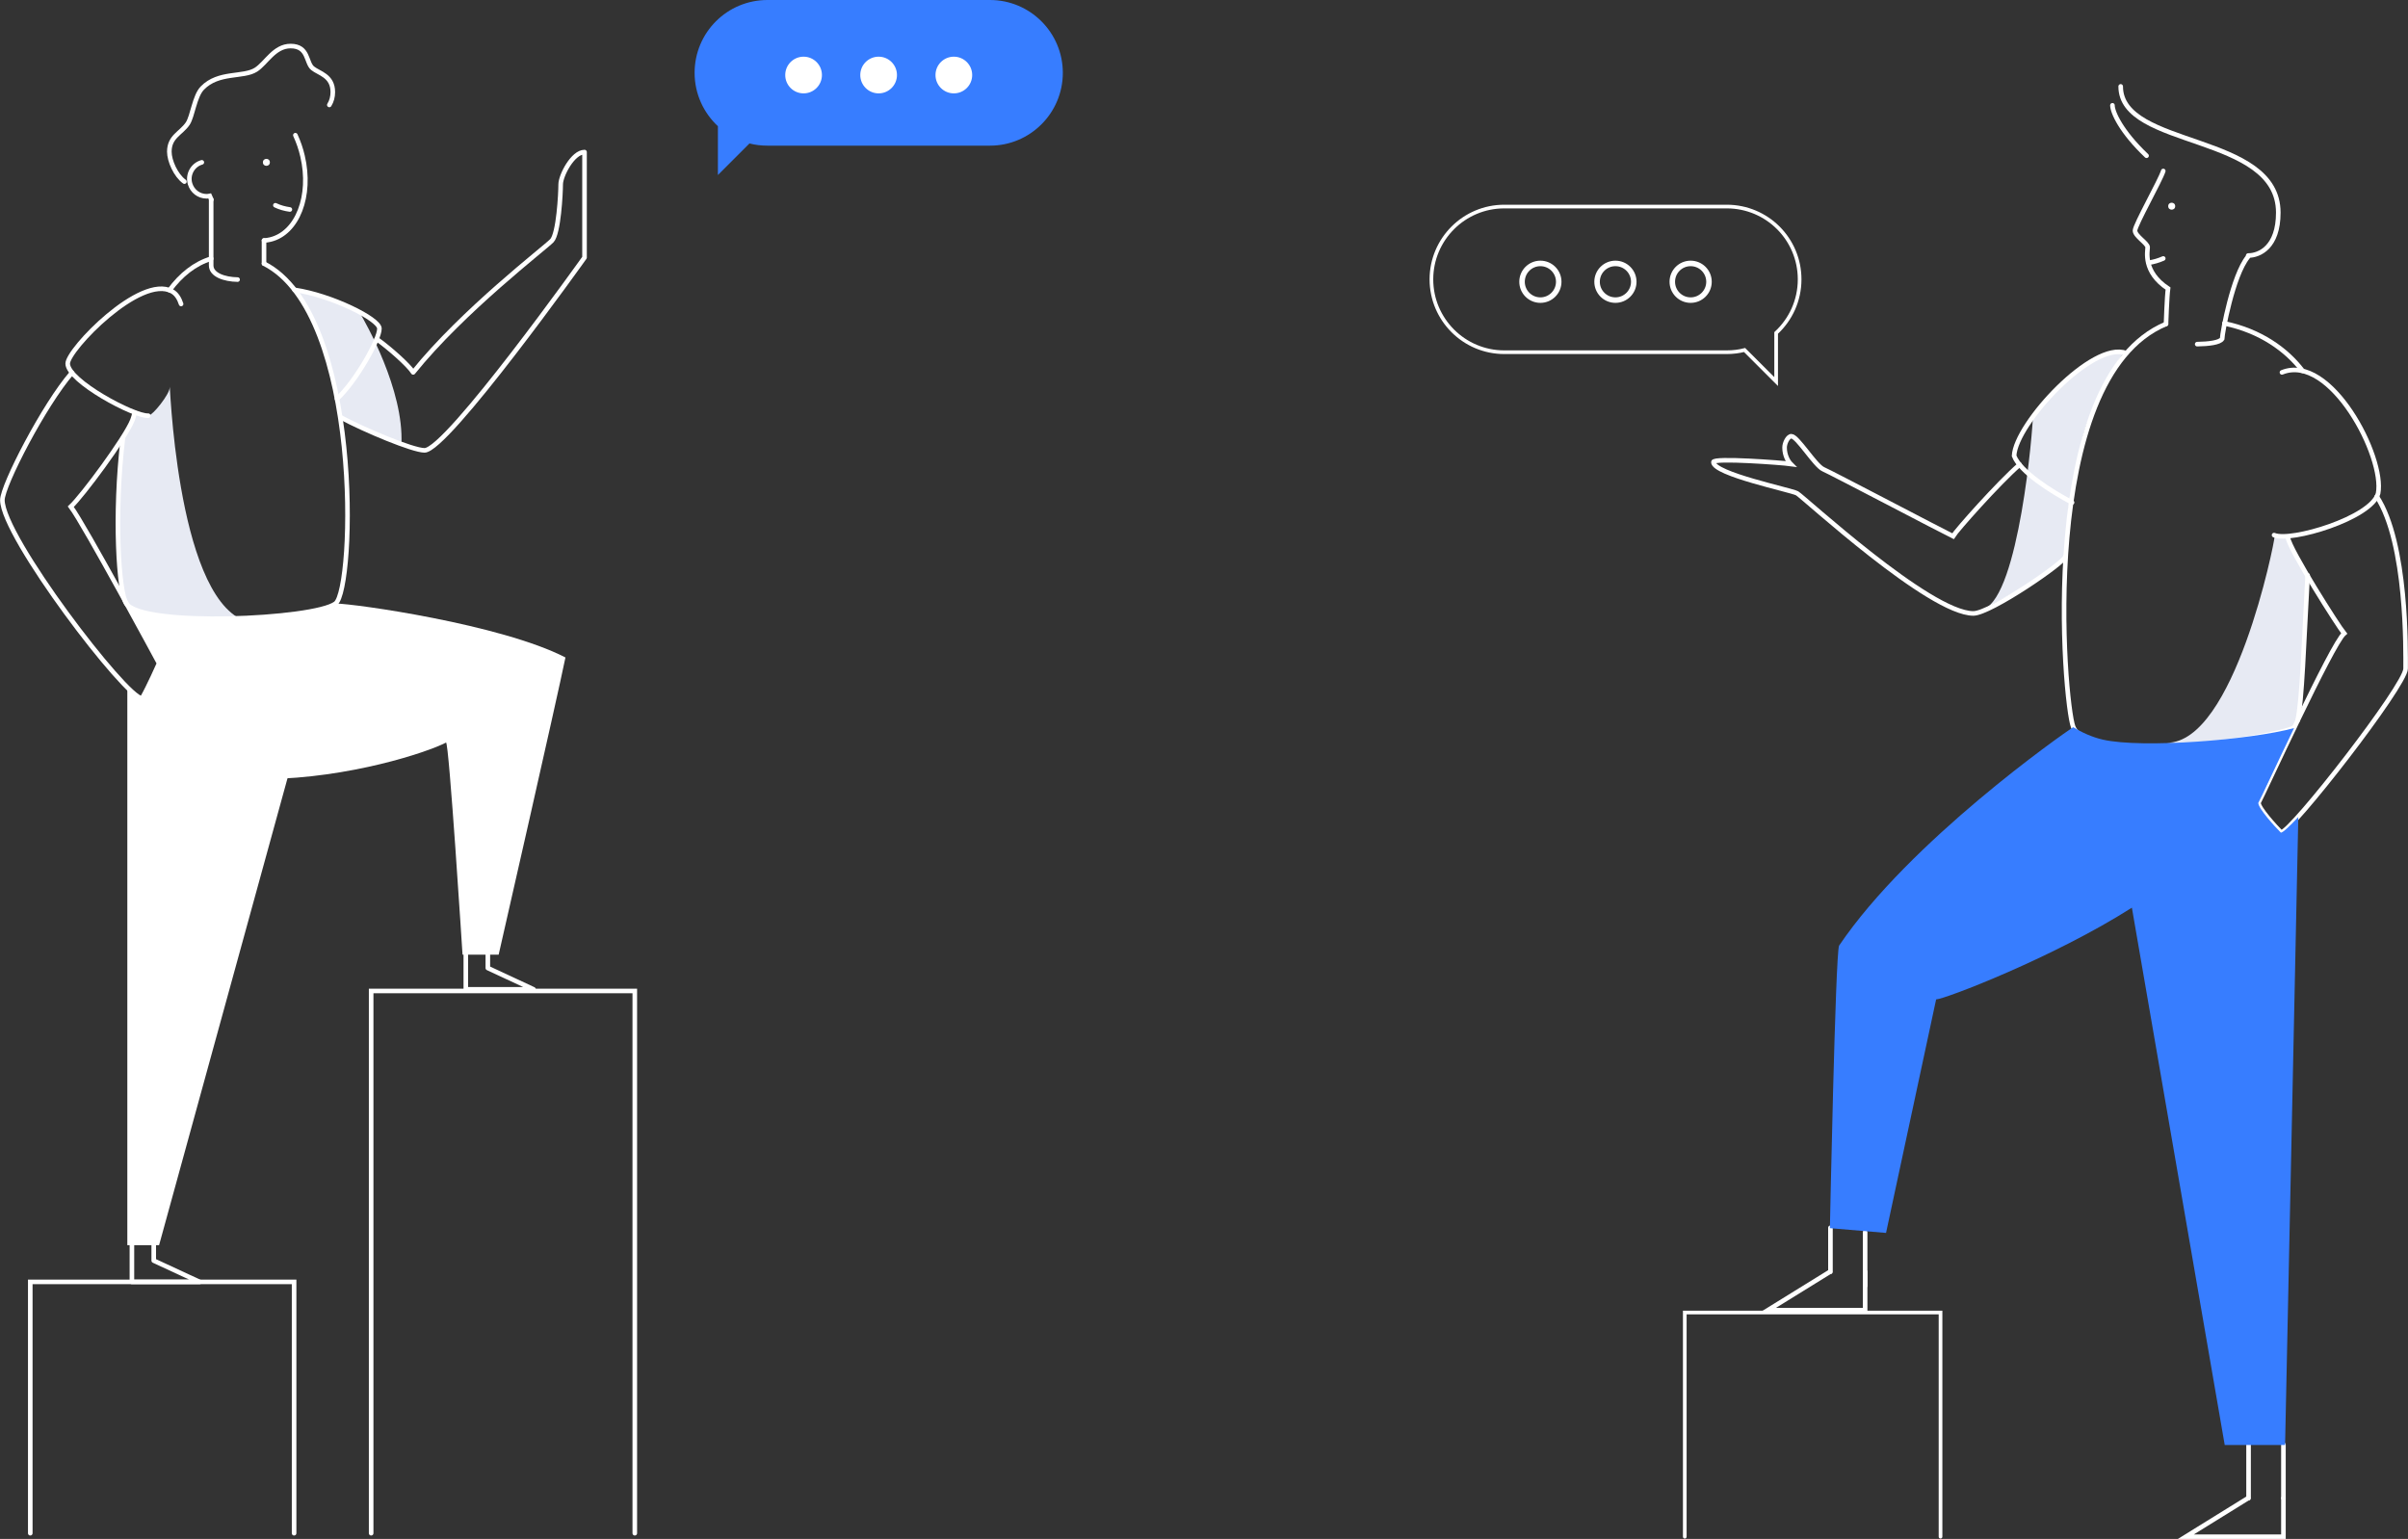 <?xml version="1.0" encoding="utf-8"?>
<!-- Generator: Adobe Illustrator 19.0.0, SVG Export Plug-In . SVG Version: 6.00 Build 0)  -->
<svg version="1.1" id="Layer_1" xmlns="http://www.w3.org/2000/svg" xmlns:xlink="http://www.w3.org/1999/xlink" x="0px" y="0px"
	 viewBox="506 -269.9 1312.5 838.9" style="enable-background:new 506 -269.9 1312.5 838.9;" xml:space="preserve">
<rect x="506" y="-269.9" width="1312.5" height="838.9" fill="#333333" stroke="none"/>
<style type="text/css">
	.st0{fill:#E7EAF3;}
	.st1{fill:#FFFFFF;}
	.st2{fill:none;stroke:#FFFFFF;stroke-width:2.5;stroke-linecap:round;stroke-linejoin:round;}
	.st3{fill:none;stroke:#FFFFFF;stroke-width:2.5;stroke-linecap:round;stroke-miterlimit:10;}
	.st4{display:none;opacity:0.1;fill:#FFFFFF;enable-background:new    ;}
	.st5{fill:#377DFF;}
	.st6{fill:none;stroke:#FFFFFF;stroke-width:2;stroke-miterlimit:10;}
	.st7{fill:none;stroke:#FFFFFF;stroke-width:3;stroke-miterlimit:10;}
	.st8{fill:none;stroke:#FFFFFF;stroke-width:2;stroke-linecap:round;stroke-miterlimit:10;}
</style>
<path class="st0" d="M701.8-99.9c3.5,5.8,24.4,42.6,23,72.1c-6.6-2.5-33.4-14.8-33.4-14.8l-1.7-10l-7.3-28.2l-4.1-10.8l-6.9-14.2
	l-4.5-6.2l12,2.8L701.8-99.9z"/>
<path class="st0" d="M598.5-58.7c0-8.4,3,111.9,40.3,127c-20.1,5.8-52.8,1.3-52.8,1.3l-10.5-9.9l-3.1-7.5l-1.9-26.8v-9.5l0.1-15.8
	l1.5-22.9l1.3-8.1l4.6-10.5l1.9-3.7c0,0,5.3,1.6,7.3,1.6S598.5-55,598.5-58.7z"/>
<path class="st1" d="M688.9,59.1c10,0,90.2,11.3,125.3,29.4c-4.8,23.5-36.4,162-36.4,162h-19.7c0,0-7.4-116.6-9-115.6
	c-10.6,5.5-52.8,19.3-97.9,19.9"/>
<path class="st2" d="M711.3-85.1c6.9,4.9,17.5,14.3,19.9,18.2c27.2-33.8,71.9-67.9,75.6-71.8s4.8-25.9,4.8-30.7s6.6-17.6,13-17.6
	v57.5c0,0-74.9,105.1-87.2,105.1c-6.4,0-32.7-11-45.9-18.1"/>
<path class="st3" d="M666.5-111.9c20,2.9,46.3,15.9,46.3,21.1c0.1,6-12.9,28.9-23.1,38.3"/>
<path class="st3" d="M685.5-212.7c1.3-2.1,1.9-4.5,1.9-7c0-9-7.6-10.2-11-13c-3.7-3-2.1-12.1-12-12.1c-8.9,0-13.3,9.3-18.9,12.9
	c-6.9,4.4-20.4,0.9-29.2,10c-4.3,4.4-5.3,15.4-8,19.4c-3.7,5.4-10,7-10,15.3c0,5,3.5,12.9,8.2,16.3"/>
<path class="st3" d="M649.9-126.2c53.8,27.3,49.5,177.3,39,185.3c-11.5,8.8-105.5,13.1-114.1,0c-4-6.1-6.9-47.6-1.8-90.2"/>
<path class="st3" d="M598.4-111.7c6.2-8.4,13.8-14.5,22.7-17.2"/>
<path class="st3" d="M545.2-66.7c-15.1,17.3-37.9,61.5-37.9,69.4c0,20,67.5,108.1,76.1,108.1c3.6-6.2,9.3-19.1,9.3-19.1
	S552,16.1,544.6,6.3c6.4-6,29.8-37.5,33.6-47.2c0.5-1.3,0.9-2.7,1.2-4.1"/>
<path class="st3" d="M586.8-43.3c-7.6,0.5-43.9-18.9-43.9-28.4c0-7.6,39.7-48.8,56.8-39.4c2.4,1.3,4,3.8,5,6.9"/>
<path class="st3" d="M649.9-126.2v-12.6"/>
<path class="st3" d="M621.1-161.1v35.9c0,5.1,7.2,7.6,14.4,7.7"/>
<path class="st3" d="M649.9-138.8c1.1-0.1,2.3-0.2,3.4-0.5c14.8-3.5,22.7-23.8,17.6-45.5c-0.9-3.9-2.2-7.7-3.9-11.4"/>
<path class="st3" d="M616-181.4c-5,1.4-7.9,6.7-6.4,11.7c1.2,4,4.8,6.8,9,6.8c0.6,0,1.2-0.1,1.7-0.2c0.3,0.7,0.6,1.3,0.9,2"/>
<path class="st1" d="M575.4,59.1v0.6c9.4,17.3,17.3,32,17.3,32s-5.7,12.9-9.3,19.1c-1.4,0-4.2-2.2-8-6v304.1h17.3l96.2-349.8
	C682.8,64.2,597.8,76.2,575.4,59.1z"/>
<path class="st4" d="M575.4,59.1v0.6c9.4,17.3,17.3,32,17.3,32s-5.7,12.9-9.3,19.1c-1.4,0-4.2-2.2-8-6v304.1h17.3l96.2-349.8
	C682.8,64.2,597.8,76.2,575.4,59.1z"/>
<polyline class="st2" points="577.9,408.4 577.9,428.9 614.8,428.9 589.8,417.3 589.8,407.9 "/>
<polyline class="st2" points="759.9,248.9 759.9,269.4 796.8,269.4 771.9,257.8 771.9,248.4 "/>
<path class="st5" d="M1045.6-269.9H924.3c-21.9,0-39.7,17.7-39.7,39.7c0,11.5,4.9,21.8,12.7,29.1v26.6l17.2-17.2
	c3.1,0.8,6.4,1.2,9.8,1.2h121.3c21.9,0,39.7-17.8,39.7-39.7S1067.5-269.9,1045.6-269.9z"/>
<circle class="st1" cx="944" cy="-229" r="10"/>
<circle class="st1" cx="984.9" cy="-229" r="10"/>
<circle class="st1" cx="1025.9" cy="-229" r="10"/>
<path class="st6" d="M1486.9-117.6c0-22-17.8-39.7-39.7-39.7h-121.3c-21.9,0-39.7,17.8-39.7,39.7s17.8,39.7,39.7,39.7h121.3
	c3.4,0,6.6-0.4,9.7-1.2l17.2,17.2v-26.5C1482-95.7,1486.9-106.1,1486.9-117.6z"/>
<circle class="st7" cx="1427.5" cy="-116.3" r="10"/>
<circle class="st7" cx="1386.5" cy="-116.3" r="10"/>
<circle class="st7" cx="1345.6" cy="-116.3" r="10"/>
<path class="st0" d="M1614.1-44.1c0,8.4-7.7,98.4-26.7,106.2c14.4-7.7,36.4-19.3,43.7-28.5c0.5-5.8,2.5-29.8,3.5-33.2
	c1-3.4,5-31.5,10.1-42.2c5-10.7,6.2-15,6.2-15l3.5-6.8l3.9-6.3l3.9-5.8l1.4-2l-1.8-0.4l-3.5-0.1l-4.5,1l-5.8,2.8l-6.9,4.2l-4.9,3.5
	l-4.7,3.9l-4.9,4.8l-5,5.5l-7.1,8.2"/>
<path class="st0" d="M1745.8,22.5c0,3.4-22,112.5-58.7,112.5c41.4,3.8,62-1.6,62-1.6l7.3-6.5l2.5-7.3c0,0,2-20.4,2-22.3
	c0.1-2.9,0.5-9.6,0.5-9.6l0.6-12.6l1.6-31.5l-6.5-10.6l-4.4-10.8L1745.8,22.5z"/>
<path class="st3" d="M1761-67.8c-8.6-11.3-22.8-21.7-42.6-25.8"/>
<path class="st3" d="M1758.3,122.9c2.5-10.7,3.4-41.6,5.5-79.2"/>
<path class="st3" d="M1686.6-93.3c-71.3,29.7-55.5,207.2-50.6,219.6c8.3,21.2,111.2,6,120.4,0.4"/>
<path class="st3" d="M1731.2-129.8c-8.2,10.1-13.9,41.1-14,44.6c-1.3,2.1-7.4,2.8-13.6,2.9"/>
<path class="st3" d="M1606.8-16.6c-11.6,10.1-34.4,35.8-36.3,39c-5.8-2.8-66.1-34.5-70.7-36.5c-4.5-2-14.1-18-17.4-18
	c-1.9,0-3.7,3.7-3.7,6.2c0,4.3,2,7.6,3.3,8.9c-4.3-0.6-42.1-3.5-42.1-1c0,6.5,42.3,15.2,45.6,17c3.3,1.8,72.2,65.5,96.1,65.5
	c9.3,0,50.1-28,50.1-31"/>
<polyline class="st3" points="1750.6,546.8 1750.6,567.8 1697.4,567.8 1731.3,546.8 "/>
<line class="st3" x1="1750.6" y1="546.8" x2="1750.6" y2="517.6"/>
<line class="st3" x1="1731.6" y1="546.8" x2="1731.6" y2="517.6"/>
<polyline class="st3" points="1522.6,423.4 1522.6,444.3 1469.6,444.3 1503.4,423.4 "/>
<line class="st3" x1="1522.6" y1="431" x2="1522.6" y2="401.8"/>
<line class="st3" x1="1503.7" y1="423.4" x2="1503.7" y2="399.4"/>
<polyline class="st8" points="1424.3,567.8 1424.3,445.6 1563.7,445.6 1563.7,567.8 "/>
<path class="st3" d="M1753,23.1c1.1,6.9,27.6,48.6,30.7,52.3c-6.7,5.8-43.8,87-46.7,92.3c0,3,9.1,13,12.3,16.2
	c5.5,0,67.9-80.2,67.9-89.3s1-68.3-15.7-93.8"/>
<path class="st3" d="M1745.5,21.8c9.1,3.9,53.1-9.3,56.7-22.7c3.8-19.8-25.9-76.7-52.4-66"/>
<path class="st5" d="M1749.2,184c-3.3-3.3-12.3-13.2-12.3-16.2c1.4-2.4,9.9-21,19.5-40.8c-23.7,6.4-82.6,11.2-104.2,6.3
	c-5.8-1.3-11.6-4-16.2-6.8c-5.7,3.7-89,62-127.6,119.1c-2,4.5-5,154-5,154l30.6,2.6l27.3-127.3c4.4,0,64-22.8,106.7-50l50.6,292.9
	h32.9l7.2-342.3C1753.9,180.6,1750.3,184,1749.2,184z"/>
<path class="st3" d="M1661.9-222.8c0,34,85.9,25.2,85.9,68.8c0,18.9-10.3,23.4-16.4,23.4"/>
<path class="st3" d="M1657.4-212.5c0,3.8,4.8,14.4,18.6,27.5"/>
<path class="st3" d="M1685.1-176.7c-1.5,5-15.4,29.5-15.4,32.5s6.9,6.9,6.9,9.1c0,2.1-2.8,13.3,11.1,22.5
	c-0.6,4.2-1.1,19.3-1.1,19.3"/>
<circle class="st1" cx="1689.7" cy="-157.5" r="1.9"/>
<circle class="st1" cx="651.2" cy="-181.4" r="1.9"/>
<path class="st3" d="M1685.1-129c-2.5,1.1-5.2,1.9-7.9,2.3"/>
<path class="st3" d="M664-155.7c-2.8-0.4-5.4-1.1-7.9-2.3"/>
<path class="st3" d="M1664.8-77.4c-18.1-6.9-60.2,38.4-61,56c3.3,8.7,20.4,19.5,31.6,25.4"/>
<polyline class="st3" points="852,565.9 852,270.3 708.3,270.3 708.3,565.9 "/>
<polyline class="st3" points="666.3,565.9 666.3,428.9 522.5,428.9 522.5,565.9 "/>
</svg>

